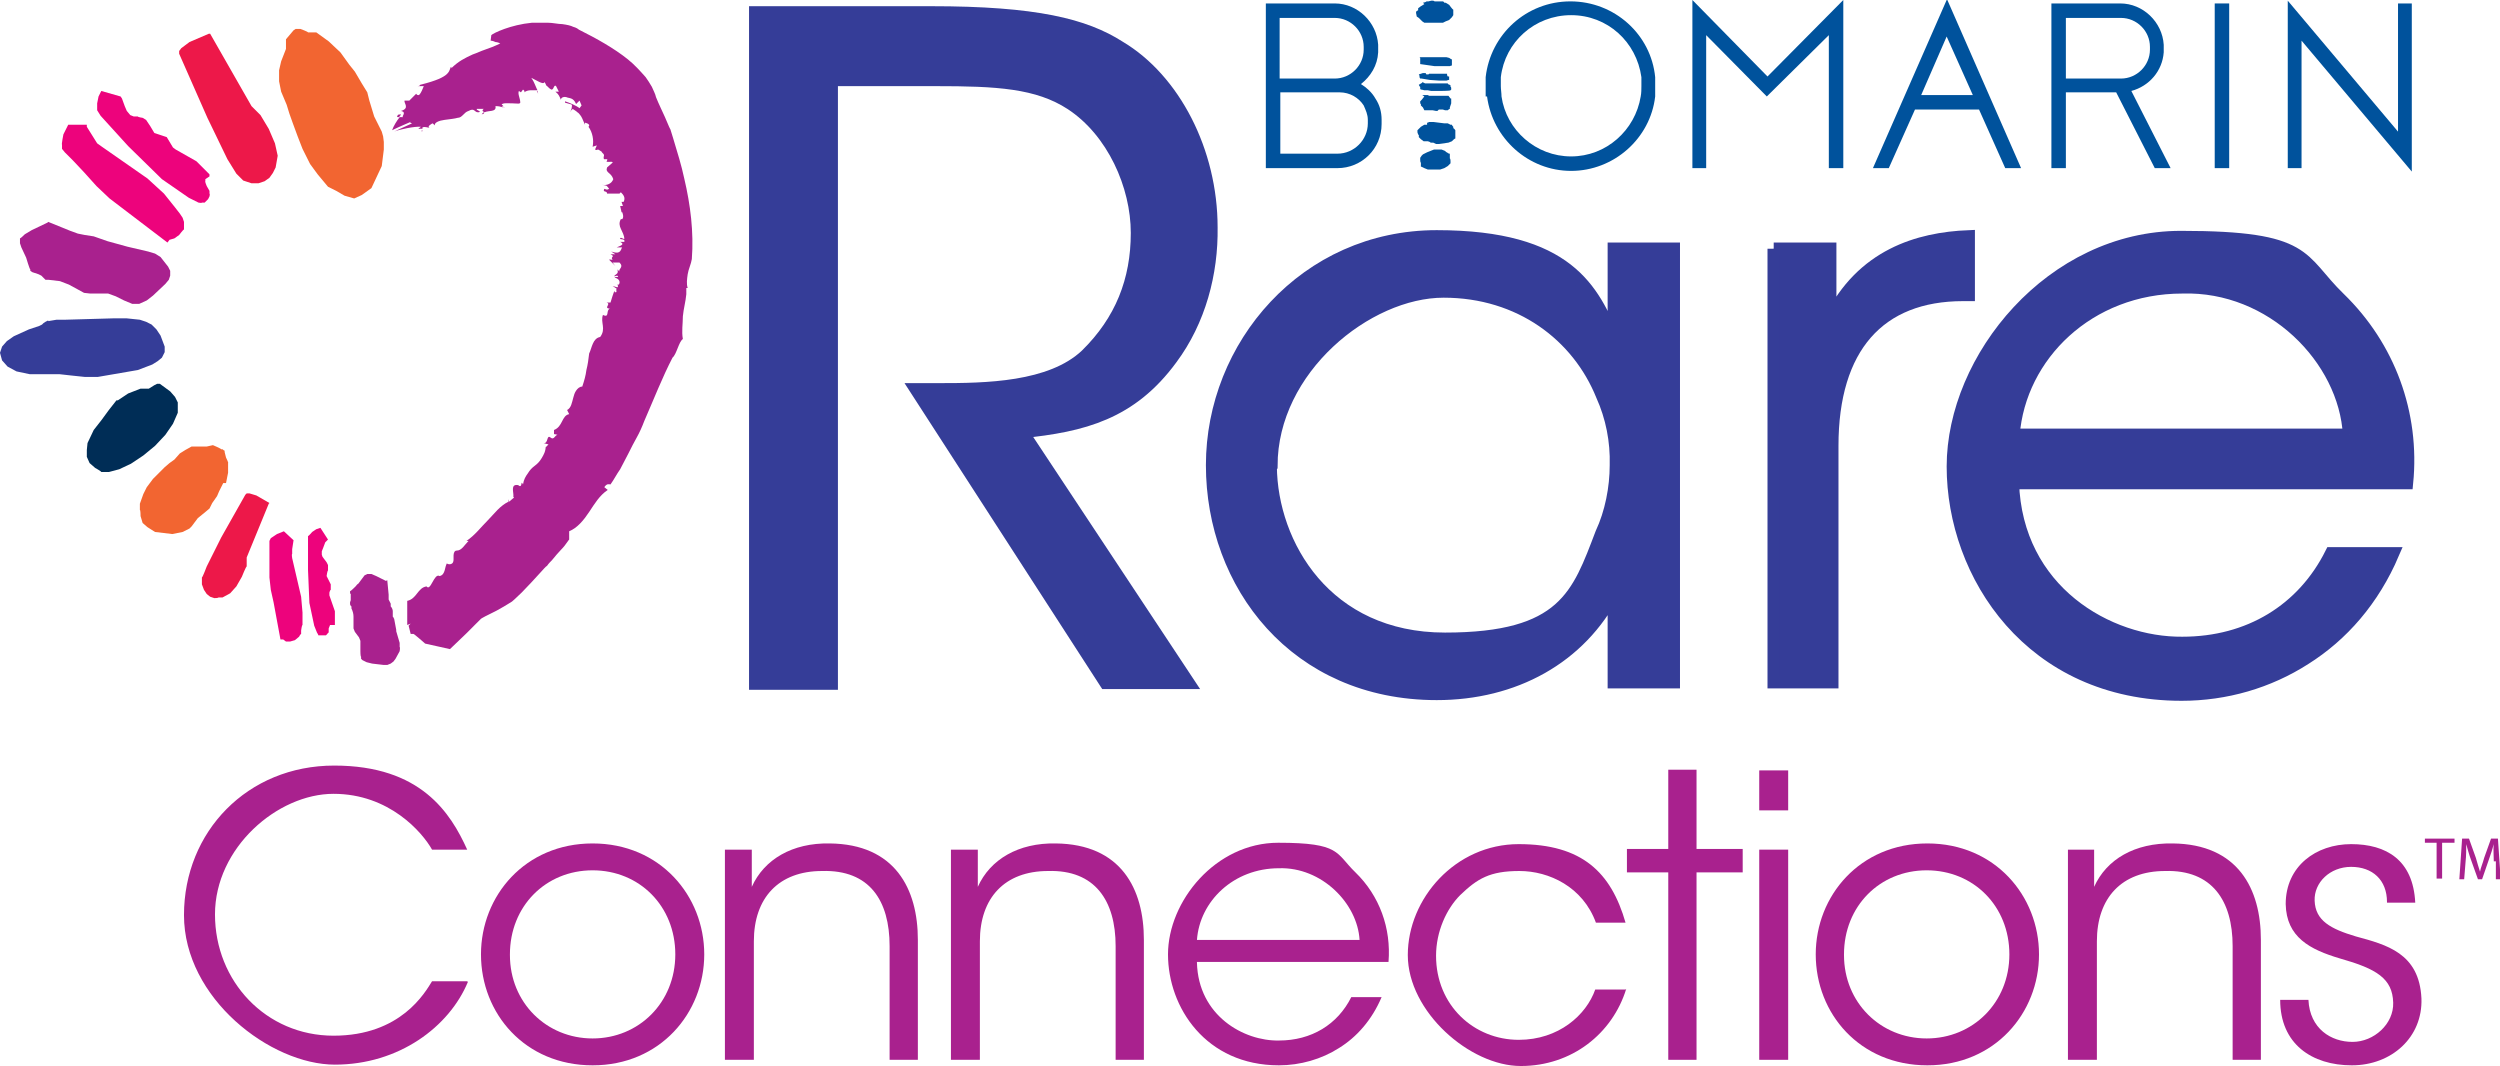 <?xml version="1.0" encoding="UTF-8"?>
<svg xmlns="http://www.w3.org/2000/svg" id="Layer_1" version="1.1" viewBox="0 0 362.8 154.7">
  <!-- Generator: Adobe Illustrator 29.1.0, SVG Export Plug-In . SVG Version: 2.1.0 Build 142)  -->
  <defs>
    <style>
      .st0, .st1, .st2, .st3, .st4, .st5, .st6 {
        fill-rule: evenodd;
      }

      .st0, .st7 {
        fill: #a9218e;
      }

      .st1 {
        fill: #ed1849;
      }

      .st8 {
        fill: #ab218e;
      }

      .st2, .st9, .st10 {
        fill: #353d98;
      }

      .st9 {
        stroke-width: 1.8px;
      }

      .st9, .st10 {
        stroke: #353d98;
        stroke-miterlimit: 10;
      }

      .st3 {
        fill: #f26531;
      }

      .st10 {
        stroke-width: 2px;
      }

      .st11, .st5 {
        fill: #00529c;
      }

      .st4 {
        fill: #002d56;
      }

      .st6 {
        fill: #ed037c;
      }
    </style>
  </defs>
  <g>
    <g>
      <path class="st7" d="M67.9,142.5c-2.7,6.5-10,12-19.3,12s-21.9-9.6-21.9-21.7,9.2-21.7,21.8-21.7,16.9,6.9,19.3,12.2h-5.1c-1.4-2.5-6.2-8.1-14.3-8.1s-17.2,7.8-17.2,17.5,7.4,17.6,17.2,17.6,13.3-6.3,14.3-7.9h5.1Z"></path>
      <path class="st7" d="M69.8,138.5c0-8.5,6.4-16.1,16.2-16.1s16.2,7.6,16.2,16.1-6.4,16.1-16.2,16.1-16.2-7.5-16.2-16.1h0ZM74,138.6c0,6.9,5.3,12.1,12,12.1s12-5.2,12-12.2-5.2-12.2-12-12.2-12,5.2-12,12.2h0Z"></path>
      <path class="st7" d="M105.1,123.3h4c0,1.7,0,3.4,0,5.4,1.8-4,5.9-6.4,11.3-6.3,9.5.1,12.8,6.6,12.8,14v17.4h-4.1v-16.5c0-6.6-2.9-11.1-9.8-10.9-6.3,0-9.9,3.9-9.9,10.2v17.2h-4.2v-30.5h0Z"></path>
      <path class="st7" d="M137.9,123.3h4c0,1.7,0,3.4,0,5.4,1.8-4,5.9-6.4,11.3-6.3,9.5.1,12.8,6.6,12.8,14v17.4h-4.1v-16.5c0-6.6-3-11.1-9.8-10.9-6.3,0-9.9,3.9-9.9,10.2v17.2h-4.2v-30.5h0Z"></path>
      <path class="st7" d="M173.7,139.7c.2,7.7,6.8,11.4,11.9,11.3,4.7,0,8.5-2.3,10.5-6.3h4.4c-1.4,3.3-3.6,5.8-6.2,7.4-2.5,1.6-5.6,2.5-8.7,2.5-10.6,0-16.1-8.4-16.1-16.1s6.9-16.2,16-16.2,8.3,1.5,11.2,4.3c3.5,3.4,5.2,8.1,4.8,13h-27.8,0ZM197.3,136.4c-.3-5.3-5.5-10.6-11.7-10.4-6.6,0-11.5,4.8-11.9,10.4h23.6,0Z"></path>
      <path class="st7" d="M236,143.5c-2,6.5-7.9,11.2-15.3,11.2s-16.4-7.9-16.4-16.1,6.9-16.1,16.1-16.1,13.4,4.1,15.5,11.4h-4.3c-1.9-5.2-6.8-7.5-11.1-7.5s-6.1,1.1-8.6,3.5c-2,2-3.5,5.3-3.5,8.8,0,7.2,5.5,12.2,12,12.2,5.8,0,9.8-3.6,11.1-7.3h4.4,0Z"></path>
      <path class="st7" d="M242.1,126.6h-6v-3.4h6v-11.5h4.1v11.5h6.7v3.4h-6.7v27.2h-4.1v-27.2Z"></path>
      <path class="st7" d="M255.3,111.8h4.2v5.8h-4.2v-5.8ZM255.3,123.3h4.2v30.5h-4.2v-30.5Z"></path>
      <path class="st7" d="M263.5,138.5c0-8.5,6.4-16.1,16.2-16.1s16.2,7.6,16.2,16.1-6.4,16.1-16.2,16.1-16.2-7.5-16.2-16.1h0ZM267.6,138.6c0,6.9,5.3,12.1,12,12.1s12-5.2,12-12.2-5.2-12.2-12-12.2-12,5.2-12,12.2h0Z"></path>
      <path class="st7" d="M299.9,123.3h4c0,1.7,0,3.4,0,5.4,1.8-4,5.9-6.4,11.4-6.3,9.5.1,12.8,6.6,12.8,14v17.4h-4.1v-16.5c0-6.6-3-11.1-9.8-10.9-6.3,0-9.9,3.9-9.9,10.2v17.2h-4.2v-30.5h0Z"></path>
      <path class="st7" d="M346.4,130.9c0-3.2-2.1-5.1-5.2-5.1s-5.4,2.3-5.3,4.9c.1,2.9,2.3,4.1,6,5.2,4.4,1.2,9.2,2.4,9.5,9,.2,5.6-4.3,9.7-10.1,9.7s-10.4-3.1-10.4-9.5h4.1c.2,4.2,3.3,6.1,6.4,6.1s6-2.6,5.9-5.7c-.1-3.5-2.4-4.9-7.7-6.4-4.4-1.3-7.8-3.1-7.9-7.9,0-5.5,4.4-8.7,9.5-8.7s9,2.3,9.3,8.5h-4.1,0Z"></path>
    </g>
    <g>
      <path class="st7" d="M353.7,122.3h-1.8v-.6h4.3v.6h-1.8v5.2h-.8v-5.2Z"></path>
      <path class="st7" d="M361.9,125c0-.8-.1-1.8,0-2.5h0c-.2.7-.4,1.4-.7,2.2l-1,2.9h-.6l-1-2.8c-.3-.8-.5-1.6-.7-2.3h0c0,.7,0,1.7-.1,2.6l-.2,2.5h-.7l.4-5.9h1l1,2.8c.2.7.4,1.4.6,2h0c.1-.6.4-1.2.6-2l1-2.8h1l.4,5.9h-.7v-2.6c-.1,0-.2,0-.2,0Z"></path>
    </g>
  </g>
  <g>
    <path class="st10" d="M109.8,1.9h25.3c15.2,0,22.3,1.8,27.3,5,7.9,4.7,13.3,15.1,13.3,26.1.1,6.6-1.7,13.5-5.8,19-5.8,7.9-12.7,9.7-21.7,10.6l24.1,36.4h-11.8l-27.4-42.4h3.1c6.8,0,16.3-.1,21.5-5,5.1-5,7.4-10.9,7.4-17.8s-3.5-14.8-9.6-18.8c-4.9-3.2-10.9-3.5-19.7-3.5h-15.2v87.6h-10.9V1.9h0Z"></path>
    <g>
      <g>
        <path class="st8" d="M84.2,63.5s0,0,0,0h0Z"></path>
        <path class="st8" d="M93.2,27.5s0,0,0,0h-.4.4s0,0,0,0Z"></path>
        <path class="st8" d="M92.5,22.1s0,0,0,0c0,0-.2,0,0,0Z"></path>
        <path class="st8" d="M94.7,41.4c0,0,0,0,0,.1,0,0,0,0,0-.1Z"></path>
        <path class="st8" d="M74.4,73h0s0,0-.1,0h.1s0,0,0,0Z"></path>
        <path class="st8" d="M74.3,72.7c.2,0,.1.2.1.2.2,0,.4,0,.4-.3-.2-.1-.3,0-.5,0Z"></path>
        <path class="st8" d="M59.3,87.7h0c0-.1,0,0,0,0Z"></path>
        <path class="st8" d="M105.5,42.2s0,0,0,.1c0,0,0,0,0-.1Z"></path>
        <path class="st8" d="M62,85.8l-.2-.3c0,.1.1.2.2.3Z"></path>
        <path class="st8" d="M92.8,27.5h-.1.1Z"></path>
        <path class="st8" d="M90.1,17.6c0,0,.1-.1.2-.2h0s-.2.2-.2.2h0Z"></path>
        <path class="st8" d="M62.1,18.5s0,0,.1,0v-.3c-.1,0-.1.1-.1.2h0Z"></path>
        <path class="st8" d="M84.8,14.4s0,0,0,.1c0,.1.3.2.6.3l.2-.4s-.2,0-.4,0c-.2,0-.4,0-.4,0h0Z"></path>
        <path class="st7" d="M71.2,5.9s.3,0,.7.2c.3,0,.7.2.7.2-.8.4-1.6.7-2.2.9-.6.2-1.2.5-1.8.7-1.1.5-2.1,1-3.1,2v-.2c-.2,0-.1.5-.6,1-.5.5-1.5,1-3.9,1.6h0c-.1,0,0,.2-.4.2h.9c-.2.4-.3.9-.7,1.3-.2,0-.3,0-.4-.2l-.5.5-.5.5h-.7c-.1.4.8,1.1-.5,1.5.9.2,0,.8.3.9-.1,0-.3,0-.5,0-.4.5-.9,1.3-1.1,1.9,1-.5,2-.9,2.9-1.3-.1,0-.2.1-.3.2,0,0,0,0,.3.1-.6.3-1.6.7-2.6,1.2.7-.3,3-.8,3.9-.7-.8.5-.1.2.2.3v-.2c.4-.2.8.1,1.1,0,0,0,0,0-.1,0h0c0,0-.1,0-.1,0,0,0-.1-.2,0-.2h0c.1-.1.5-.4.6-.4l.3.3c-.1-.4.6-.7,1.4-.8.8-.1,1.6-.2,1.9-.3.7,0,.9-.8,1.6-1,.9-.5.8.2,1.4.2.7-.1-.4-.3-.2-.5h.5c.2,0,.5,0,.5,0-.4.3,0,.4.1.5.6-.3,1.8,0,1.6-.9.9,0,1.1.3,1.4.2-.2,0-.4,0-.5-.2.5.2.1-.2,0-.2.1-.3.9-.2,1.6-.2.7,0,1.2.2,1.1-.3v.2c0-.7-.4-1.2-.2-1.7l.3.2.3-.4c.3.2.2.3.2.4.2-.2.6-.3.9-.3s.4,0,.5,0,.4,0,.5,0c0,0-.2-.4-.4-.9-.2-.5-.5-.9-.5-.9.7.3,1.8,1.1,1.9.6l.2.3c0,.2.2.3.2.3.3.3.4.4.6.5.1,0,.2,0,.3-.2.1-.2.2-.5.4-.3l.2.4c.1.2.2.4.2.4,0,0-.1,0-.2,0-.1,0-.3,0-.3,0,.5.4.6.7.8,1.2h0s0,0,0-.1h0c.1-.3.5-.4.8-.3.4.2,1,0,1.4,1l.5-.5.3.7-.3.4c-.5-.4-1.5-.8-2.1-1v.2c.3.1.8.2,1,.3,0,.2,0,.8-.3,1,0,0,.1,0,.2-.2.1,0,.2-.2.2-.2.3.2.5.3.7.5.2.1.3.3.4.4s.2.3.3.5.2.5.4.9v-.3c.4.1.8.3.5.6.3.4.5.9.6,1.4.1.5.1,1,0,1.5l.6-.2c0,.2-.6.9.2.6l.5.3c.1.3.5.3.3.8h0s0,0,0,0c0,0,0,0,0,0,0,.4.1.3.3.3,0,0,.1,0,.2,0s0,0,0,.2c-.4.4.9,0,.8.3l-.8.7c-.3.8.6.7.9,1.7-.2.6-.9,1-1.7.8.9.2.6,0,1.1.6-.3.2-.4.1-.7,0-.3.6.4.2.4.7.7,0,1.7,0,1.8,0l.2-.2c.4.4.7.8.4,1.4h-.3s.2.6.2.6h-.4c0,0,.2.9.2.9h.1c0,0,.3.7,0,1h-.2c-.3.5-.2,1,0,1.4.2.5.5.9.5,1.5l-.5-.2c-.5.4.7,0,.5.6h-.6c.8.4-.1.6-.5.8h.8c0-.1-.2.4-.2.4-.3.6-1,.3-1.4.2l.6.4h-.7c.8.4-.1.3.3.8-.3,0-.4-.1-.5,0l.9.9-.4-.5h1c.7.7-.2.9,0,1.3l-.3-.3c.2.7-.2.6-.5,1,.2,0,.5-.2.6,0,0,.2-.4,0-.5.2.6.1.9.6.6,1,0,0-.2,0-.2,0,0,.1.2.2,0,.4l-.7-.2.6.4c-.2.2.2.6-.3.5v-.2c-.1,0-.6,1.7-.6,1.7h-.6c.8.2-.5.8.5.9-.6.2,0,1.4-1,.9-.4,1.1.5,2-.4,3.2-1.1.2-1.2,1.6-1.6,2.4-.1.9-.2,1.6-.4,2.4-.1.8-.3,1.5-.6,2.4-.4,0-.7.3-.9.6-.2.3-.3.6-.4,1-.2.7-.3,1.5-.9,1.8l.3.6c-1.1.2-.9,1.8-2.2,2.3,0,.3,0,.5,0,.6,0,0,.2,0,.5.1-.4.1-.5.8-1,.4h0c-.6-.5-.3.9-1,.8l.7.2-.4.4v-.2c0,.8-.3,1.3-.6,1.8s-.6.8-1,1.1c-.4.3-.7.6-1,1.1-.3.4-.6.9-.7,1.6-.4-.8,0,.7-.7.1-1.2-.2-.6,1.1-.7,1.7,0,0,0,0,.1.1l-.7.6c-.4-1.1.2,1.1-.1,0-.6.3-1.1.7-1.6,1.2s-.9,1-1.4,1.5c-1,1-1.9,2.2-3.1,3h.3c-.6.6-1,1.4-1.7,1.4s-.4,1.3-.5,1.5c-.1.8-1.2.4-.9.3-.4.5-.2,1.7-1.1,1.9-.8-.5-1.3,2.3-1.9,1.5h0c-1.3.2-1.4,1.8-2.8,2.1,0,0,0,0,0-.2,0,1.2,0,2.4,0,3.7l.5-.2-.3.3.3,1.2h.4c0-.1,1.7,1.4,1.7,1.4,0,0,.9.2,1.8.4.9.2,1.8.4,1.8.4l2.3-2.2c1.1-1.1,2.2-2.2,2.2-2.2,0,0,.3-.2.7-.4.4-.2,1-.5,1.6-.8,1.1-.6,2.2-1.3,2.2-1.3,0,0,.6-.5,1.4-1.3.8-.8,1.9-2,2.9-3.1.3-.3.5-.6.8-.8.2-.3.5-.6.7-.8.5-.6.9-1.1,1.3-1.5.4-.4.7-.8.9-1.1s.3-.4.3-.4v-1.2c1.2-.5,2.1-1.6,2.9-2.8.8-1.2,1.5-2.4,2.7-3.2l-.5-.4c.4-.6.7-.4.9-.4.5-.7.9-1.5,1.4-2.2l1.2-2.3c.4-.8.8-1.6,1.2-2.3s.8-1.6,1.1-2.4c1.4-3.2,2.6-6.3,4.1-9.2.6-.5.9-2.3,1.5-2.7-.2-1.1,0-2.2,0-3.3.1-1.1.4-2.1.5-3.2h0c0,0,0-.9,0-.9,0,0,.1,0,.2,0-.2-.6-.1-1.3,0-2s.5-1.5.6-2.2h0c.3-3.9-.2-7.9-1.1-11.7-.4-1.9-1-3.8-1.6-5.8s-.3-1-.6-1.7c-.2-.5-.4-.9-.6-1.4-.4-.9-.9-1.9-1.3-2.9-.1-.5-.4-1-.6-1.5-.3-.5-.6-1-.9-1.4-.8-.9-1.6-1.8-2.6-2.6-2-1.6-4.5-3-7.1-4.3-.1-.1-.4-.3-.8-.4-.4-.2-.9-.3-1.6-.4-.6,0-1.4-.2-2.1-.2h-1.2c-.4,0-.8,0-1.1,0-3.1.3-5.6,1.5-5.9,1.8h0Z"></path>
        <path class="st8" d="M60.4,13.6h0c-.2-.2-.1-.1,0,0Z"></path>
        <polygon class="st8" points="78 13.2 77.9 13.2 78.1 13.6 78 13.2"></polygon>
        <path class="st8" d="M69.9,16.6c.4-.1.4-.2.3-.3-.1,0-.2.2-.3.3Z"></path>
        <path class="st8" d="M57.7,16.8c-.2.2,0,.2.2.2.2-.2.3-.4.3-.4-.1,0-.4,0-.5.1h0Z"></path>
        <path class="st8" d="M61.2,18.9v.2c.2-.1.1-.2,0-.2Z"></path>
      </g>
      <g>
        <path class="st3" d="M49.4,7.6l-1.7-1.6-1.8-1.3h-1.2c0-.1-1.1-.5-1.1-.5h-.4s-.3,0-.3,0l-.3.2-1.1,1.3v1.4c0,0-.7,1.8-.7,1.8l-.3,1.3v1.6c0,0,.3,1.5.3,1.5l.8,1.9.4,1.3.5,1.4.7,1.9.7,1.8,1.1,2.2,1.1,1.5,1.5,1.8,1.2.6,1.2.7,1.4.4,1.1-.5,1.4-1,1.5-3.2.3-2.4v-1.1s-.1-.8-.1-.8l-.2-.7-1.1-2.2-.7-2.3-.3-1.2-.8-1.3-1-1.7-.8-1-1.3-1.8"></path>
        <path class="st1" d="M30.5,4.9l6,10.5,1.3,1.3,1.2,2,.9,2.1.4,1.8-.3,1.7-.4.8-.5.7-.7.5-.9.3h-1l-1.2-.4-1-1-1.3-2.1-2.9-6-4.1-9.3v-.4s.3-.4.3-.4l1.2-.9,2.8-1.2"></path>
        <path class="st6" d="M17.7,14.3l.4,1.1.3.7.5.6.5.2h.6c0,.1.7.2.7.2l.5.3.6.9.6,1,.9.3.9.3.6,1,.3.5.4.3,3,1.7,1.9,1.9v.2c0,0,0,.1,0,.1l-.3.2-.3.2v.3c-.1,0,.2.7.2.7l.4.7v.4c.1,0,0,.4,0,.4l-.2.4-.5.5h-.4c0,.1-.5,0-.5,0l-1.4-.7-3.9-2.7-4.9-4.8-4-4.4-.5-.8v-1c0,0,.2-1,.2-1l.4-.8,2.8.8M12.6,18.4l1,1.6.5.8.7.5,6.6,4.6,2.4,2.2,1.6,2,.7.9.4.6.2.6v1.1c-.1,0-.7.8-.7.8l-.7.5-.7.2-.3.4-6.3-4.8-2.1-1.6-1.9-1.8-1.8-2-1.6-1.7-1.2-1.2-.4-.5v-.6c-.1,0,.2-1.5.2-1.5l.7-1.4h2.7"></path>
        <path class="st0" d="M7,32.2l3.2,1.3,1.1.4,1,.2,1.3.2,2,.7,2.9.8,3,.7,1,.3.8.5,1.1,1.4.3.6v.7s-.2.6-.2.6l-.5.6-1.8,1.7-.9.7-1.1.5h-.5s-.5,0-.5,0l-1.2-.5-1.2-.6-1.1-.4h-.9c0,0-.8,0-.8,0h-.9s-.9-.1-.9-.1l-2.2-1.2-1.3-.5-1.7-.2h-.4c0,0-.3-.3-.3-.3l-.3-.3-.4-.2-.9-.3-.3-.2v-.2c-.1,0-.6-1.7-.6-1.7l-.7-1.5-.2-.6v-.7c.1,0,.7-.6.7-.6l1-.6,2.3-1.1"></path>
        <path class="st2" d="M7,46.6l1.2-.2h1.2s7-.2,7-.2h2s1.9.2,1.9.2l.9.3.8.4.7.7.6.9.6,1.6v.8l-.4.8-.6.5-.8.5-2.1.8-5.8,1h-1.9l-1.9-.2-1.8-.2h-1.8s-2.5,0-2.5,0l-1.9-.4-1.3-.7-.8-.9-.3-1.1.3-.9.7-.8,1-.7,2.2-1,1.5-.5.4-.2.2-.2.3-.2.4-.2"></path>
        <path class="st4" d="M17.1,58.1l1.5-1,1.8-.7h1.2s.8-.5.8-.5l.4-.2h.4l1.5,1.1.7.8.4.8v.7c0,0,0,.8,0,.8l-.7,1.6-1.1,1.6-1.5,1.6-1.7,1.4-1.8,1.2-1.7.8-1.5.4h-1.1c0-.1-.9-.6-.9-.6l-.8-.7-.4-.9v-1c0,0,.1-1,.1-1l.9-1.9,1.1-1.4,1.1-1.5,1.1-1.4"></path>
        <path class="st3" d="M32.8,70.1l.3-1.5v-1.4c.1,0-.3-.8-.3-.8l-.2-.8v-.2c-.1,0-.3-.2-.3-.2h-.2c0-.1-1.2-.6-1.2-.6l-.9.2h-2.2c0,0-.9.5-.9.5l-.8.5-.8.9-.7.5-.7.6-.9.9-.8.8-.9,1.2-.5,1-.5,1.4v.9c.1,0,.1.9.1.9l.3,1,.7.6,1.1.7,2.5.3,1.5-.3.6-.3.4-.2.3-.3.9-1.2,1.1-.9.6-.5.4-.8.7-1,.3-.7.6-1.2"></path>
        <path class="st1" d="M39,73.1l-3.2,7.8v1.3c-.1,0-.7,1.5-.7,1.5l-.8,1.4-.9,1-1.1.6h-.6c0,.1-.6.1-.6.1l-.6-.2-.5-.4-.4-.6-.3-.8v-1c.1,0,.7-1.6.7-1.6l2.1-4.2,3.5-6.2.2-.2h.4s1,.3,1,.3l1.9,1.1"></path>
        <path class="st6" d="M47.2,78.7l-.3.8-.2.5v.5s.1.3.1.3l.3.4.3.4.2.4v.8c-.1,0-.2.8-.2.8l.3.6.3.6v.8c-.1,0-.2.4-.2.4v.4c0,0,.8,2.3.8,2.3v1.9c0,0,0,.1,0,.1h0c0,0-.2,0-.2,0h-.3c0,0-.2,0-.2,0l-.2.5v.6c-.1,0-.2.2-.2.2l-.2.2h-.3c0,0-.5,0-.5,0h-.3c0-.1-.2-.4-.2-.4l-.4-1-.7-3.3-.2-4.8v-4.9c.1,0,.6-.6.6-.6l.6-.4.6-.2,1.1,1.7M42.6,78.4l-.2,1.3v.7c-.1,0,0,.6,0,.6l1.3,5.6.2,2.3v1.8c-.1,0-.2.8-.2.8v.5c-.1,0-.3.4-.3.4l-.6.5-.7.2h-.6c0,0-.4-.3-.4-.3h-.4c0,0-1-5.4-1-5.4l-.4-1.8-.2-1.8v-1.9s0-1.7,0-1.7v-1.2s0-.5,0-.5l.2-.4.9-.6,1-.4,1.4,1.3"></path>
        <path class="st0" d="M56.2,84.2l.2,2.1v.7c0,0,.3.6.3.6v.4c.2.2.3.5.3.7v.8c.1,0,.1.2.2.3l.3,1.6c0,0,0,.2,0,.2l.5,1.7v.6c.1,0,0,.6,0,.6l-.6,1.1-.3.4-.4.3-.5.2h-.5l-1.7-.2-.8-.2-.6-.3-.2-.2v-.3c-.1,0-.1-.8-.1-.8v-.8s0-.7,0-.7l-.2-.5-.3-.4-.3-.4-.2-.5v-1.3c0-.1,0-.3,0-.4h0c0-.4-.1-.8-.3-1.2v-.3c-.1,0-.2-.3-.2-.3v-.3c0,0,.1-.3.1-.3v-.9c-.1,0-.1-.2-.1-.2v-.2c.1,0,.8-.7.8-.7.1-.1.2-.3.4-.4l.6-.8.3-.4.4-.2h.6c0,0,.7.3.7.3l1.4.7"></path>
      </g>
    </g>
  </g>
  <g>
    <g>
      <path class="st11" d="M282.5,0l-10.7,24.4h2.3l3.8-8.5h9.3l3.8,8.5h2.3l-10.7-24.4h0ZM278.8,13.8l3.7-8.5,3.8,8.5h-7.5,0Z"></path>
      <rect class="st11" x="321.4" y=".5" width="2.1" height="23.9"></rect>
      <polygon class="st11" points="256.5 11.1 245.6 0 245.6 24.4 247.6 24.4 247.6 5.1 256.4 14 265.4 5.1 265.4 24.4 267.5 24.4 267.5 0 256.5 11.1"></polygon>
      <polygon class="st11" points="348 .5 348 19.1 332 .1 332 3.4 332 24.4 334 24.4 334 5.9 350 24.9 350 .5 348 .5"></polygon>
      <path class="st11" d="M312.7,24.4h2.3l-5.7-11.2c2.6-.7,4.5-2.9,4.7-5.6h0c0-.3,0-.4,0-.5h0v-.2h0c0-.1,0-.3,0-.4h0c-.2-3.3-3-6-6.3-6h-10v23.9h2.1v-11h7.3l5.6,11h0ZM299.8,2.6h8c2.3,0,4.2,1.9,4.2,4.2v.4c0,2.3-1.9,4.2-4.2,4.2h-8V2.6h0Z"></path>
      <path class="st11" d="M200.5,17.4c0-1.2-.3-2.2-.9-3.1-.5-.9-1.3-1.6-2.1-2.1,1.4-1.1,2.4-2.7,2.5-4.6h0c0-.3,0-.4,0-.5h0v-.2h0c0-.1,0-.3,0-.4h0c-.2-3.3-3-6-6.3-6h-10v23.9h10.4c3.5,0,6.4-2.8,6.4-6.4h0v-.7h0,0ZM193.7,2.6h0c2.3,0,4.2,1.9,4.2,4.2v.4c0,2.3-1.9,4.2-4.2,4.2h-8V2.6s8,0,8,0ZM198.5,17.9h0c0,2.4-2,4.4-4.4,4.4h-8.3v-8.9h8.6c1.5,0,2.8.8,3.5,1.9.3.7.6,1.3.6,2.1h0v.4h0Z"></path>
      <path class="st11" d="M215.8,14c.8,6.1,6,10.8,12.2,10.8s11.5-4.7,12.2-10.8c0-.5,0-1,0-1.5s0-.9,0-1.3c-.6-6.2-5.9-11-12.3-11s-11.6,4.8-12.3,11h0c0,.5,0,.9,0,1.3s0,1,0,1.5M228,22.7c-5.1,0-9.4-3.8-10.1-8.7h0c0-.5-.1-1-.1-1.5s0-.9,0-1.3h0c.6-5.1,4.9-9,10.2-9s9.5,3.9,10.2,9c0,.4,0,.9,0,1.3s0,1-.1,1.5c-.8,4.9-5,8.7-10.1,8.7h0Z"></path>
      <g>
        <path class="st5" d="M206.7.6l-.5.3-.4.3v.3c-.1,0-.3.2-.3.2h0v.2h0c0,0,.1.5.1.5l.3.2.3.3.2.2.3.2h.3c0,0,.5,0,.5,0h.3c0,0,.3,0,.3,0h.4s.4,0,.4,0h.5s.4-.2.4-.2l.5-.2.2-.2.2-.2.2-.3v-.8c-.1,0-.6-.7-.6-.7l-.5-.3h-.2c0-.1-.2-.2-.2-.2h-.2s-.5,0-.5,0h-.5c0,0-.2-.1-.2-.1h-.3c0,0-.4.1-.4.1h-.3c0,.1-.5.2-.5.2"></path>
        <path class="st5" d="M206,8.3h2.5c0,0,.4,0,.4,0h1s.4.1.4.1l.3.2h.1c0,.1,0,.3,0,.3v.2s0,.2,0,.2v.2c-.1,0-.3.1-.3.1h-.3c0,0-.5,0-.5,0h-1.4c0,0-2.1-.3-2.1-.3h0s0-.1,0-.1v-.3s0-.5,0-.5"></path>
        <path class="st5" d="M206.7,10.6h.2c0,.1.1.2.1.2h.1s.1,0,.1,0h.1c0,0,.1-.1.1-.1h.1s.2,0,.2,0h.2c0,0,.2,0,.2,0h.2c0,0,.2,0,.2,0h.1s.1,0,.1,0h.7c0,0,.6,0,.6,0h0c0,.1,0,.2,0,.2h0c0,0,.1.2.1.2h.2c0,0,0,.1,0,.1h0v.2h0c0,.1,0,.2,0,.2h-.1s-.3.1-.3.1h-1s-1.4-.1-1.4-.1l-1.2-.2h-.2c0,0-.1-.2-.1-.2v-.2c0,0-.1-.2-.1-.2l.6-.2M206.4,11.9l.4.2h.2c0,0,.2,0,.2,0h1.7c0,0,.7,0,.7,0h.5c0,.1.2.2.2.2h.1c0,0,.1.1.1.1v.2c.1,0,.1.2.1.2v.2s-.1.1-.1.1h0c0,.1-1.7.1-1.7.1h-1.1s-.5-.1-.5-.1h-.5c0,0-.4-.1-.4-.1h-.1s-.1-.1-.1-.1v-.3c-.1,0-.2-.3-.2-.3l.5-.3"></path>
        <path class="st5" d="M206.4,13.8h.8c0,0,.2.1.2.1h.2s.3,0,.3,0h.5s.7,0,.7,0h.7s.2,0,.2,0h.2c0,0,.3.4.3.4h.1c0,.1,0,.3,0,.3v.2s0,.2,0,.2l-.2.6v.2c-.1,0-.3.2-.3.2h0s-.1,0-.1,0h-.3s-.3-.1-.3-.1h-.2s-.2,0-.2,0h-.2c0,0-.2.2-.2.2h-.2s-.5-.1-.5-.1h-.3s-.4,0-.4,0h-.2s0,0,0,0h-.1s-.2,0-.2,0h0s0,0,0,0l-.2-.4-.3-.3v-.2c-.1,0-.1-.2-.1-.2v-.2c0,0,.2-.2.2-.2l.4-.5"></path>
        <path class="st5" d="M207.4,17.7h.6s1.6.2,1.6.2h.5c0,0,.4.2.4.2h.2c0,.1.2.3.2.3v.2c.1,0,.3.3.3.3v.6c0,0,0,.3,0,.3v.3c-.1,0-.3.2-.3.2l-.2.2-.5.2-1.4.2h-.4c0,0-.4-.2-.4-.2h-.4c0-.1-.4-.2-.4-.2h-.6c0,0-.4-.3-.4-.3l-.3-.3v-.3c-.1,0-.2-.4-.2-.4v-.3c0,0,.3-.3.3-.3l.2-.2.5-.3h.4c0-.1,0-.2,0-.2h0c0,0,0-.1,0-.1h.1"></path>
        <path class="st5" d="M208.7,21.7h.5s.5.2.5.2l.2.2h.1c0,.1.3.2.3.2h.1s0,.1,0,.1v.6c.1,0,.1.4.1.4v.3s-.2.2-.2.2l-.2.2-.5.3-.6.2h-.6c0,0-.6,0-.6,0h-.6c0,0-.5-.2-.5-.2l-.4-.2h-.1c0-.1,0-.3,0-.3v-.3c-.1,0-.1-.4-.1-.4v-.3c0,0,.2-.3.2-.3l.2-.2.6-.3.5-.2.5-.2h.5"></path>
      </g>
    </g>
    <g>
      <path class="st9" d="M242.9,99h-8.7v-13c-4.9,9.5-14.5,14.7-25.7,14.7-20.5,0-32.6-15.9-32.6-33.2s13.5-33.2,32.6-33.2,22.7,7.8,25.7,15v-13.2h8.7v62.9ZM184.4,67.7c.1,11.3,8,25,25.3,25s19.3-6.4,22.7-15.3c1.4-3,2.1-6.6,2.1-9.9.1-3.5-.6-7-2-10.1-3.5-8.7-11.9-15.1-23-15.1s-25,11.2-25,25.3h0Z"></path>
      <path class="st9" d="M257.4,36.1h8.2v10.3c4.6-9.4,12.8-11.8,20.1-12.1v8.5h-.8c-12.2,0-19,7.6-19,21.9v34.3h-8.5v-62.9h0Z"></path>
      <path class="st9" d="M292.1,70c.5,15.8,13.9,23.4,24.6,23.3,9.7,0,17.5-4.8,21.6-13h9c-2.9,6.8-7.4,11.9-12.8,15.3-5.3,3.4-11.5,5.2-17.9,5.2-21.9,0-33.2-17.4-33.2-33.1s14.3-33.3,33.1-33.3,17.1,3.2,23,8.9c7.2,7,10.8,16.7,9.8,26.8h-57.3ZM340.9,63.1c-.6-11-11.2-21.8-24.2-21.4-13.6,0-23.6,9.9-24.5,21.4h48.7Z"></path>
    </g>
  </g>
</svg>
